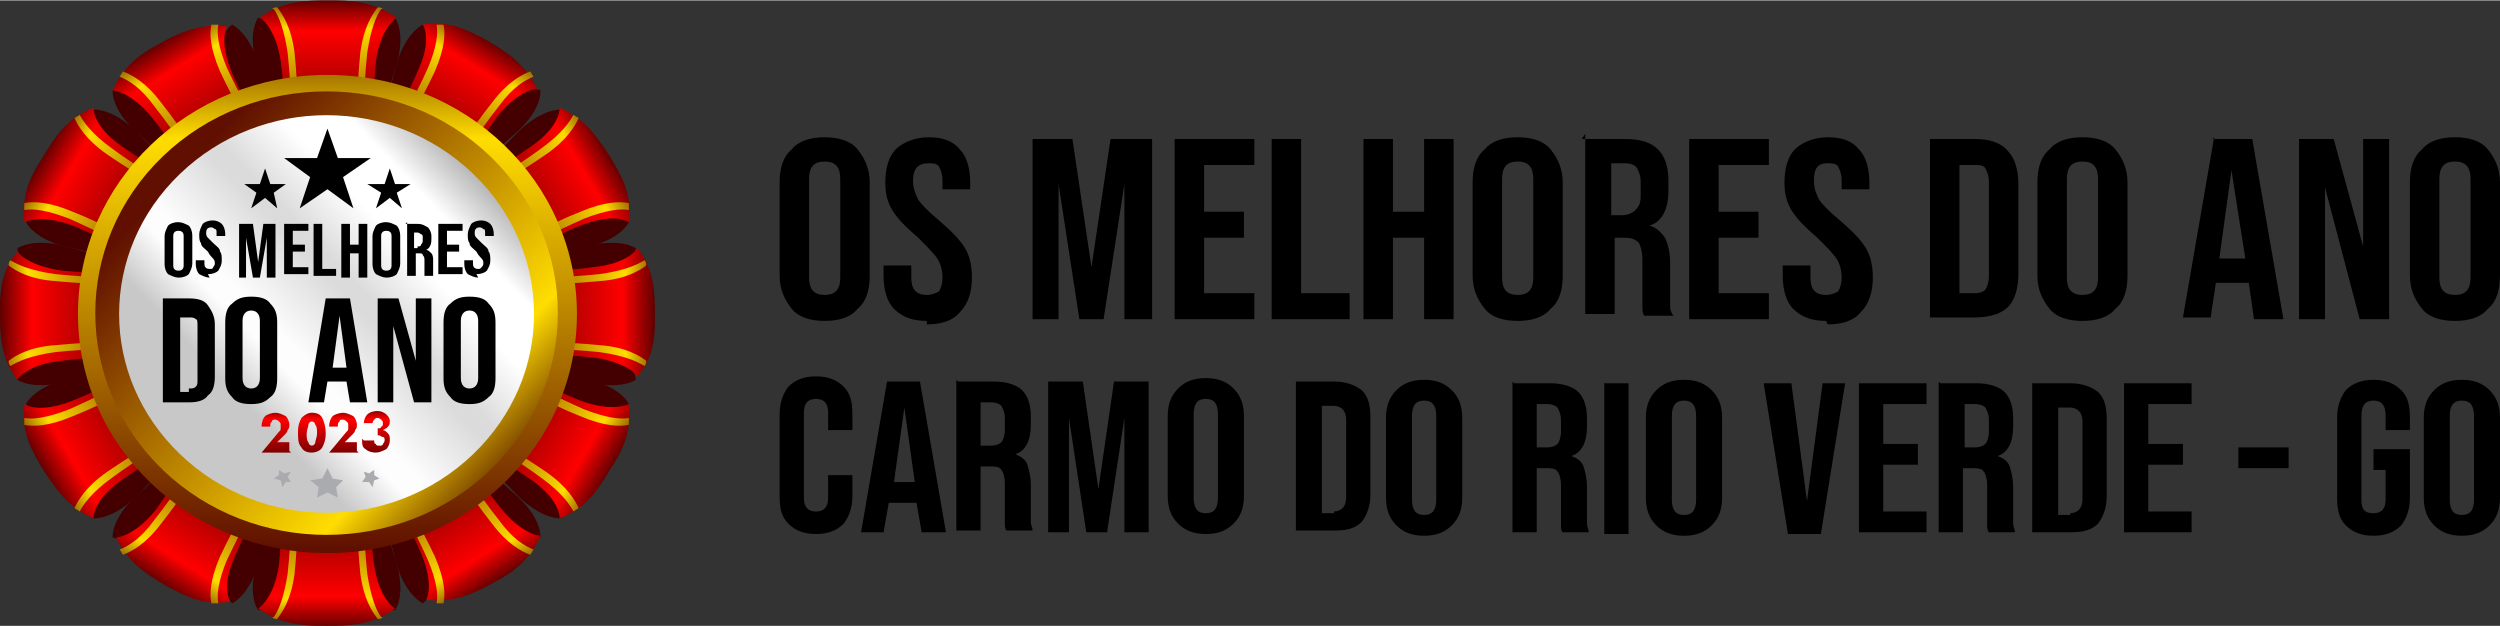 <?xml version="1.0" encoding="UTF-8"?>
<!DOCTYPE svg PUBLIC "-//W3C//DTD SVG 1.1//EN" "http://www.w3.org/Graphics/SVG/1.1/DTD/svg11.dtd">
<!-- Creator: CorelDRAW 2020 (64 Bit) -->
<svg xmlns="http://www.w3.org/2000/svg" xml:space="preserve" width="11.102mm" height="2.781mm" version="1.1" style="shape-rendering:geometricPrecision; text-rendering:geometricPrecision; image-rendering:optimizeQuality; fill-rule:evenodd; clip-rule:evenodd"
viewBox="0 0 14.43 3.61"
 xmlns:xlink="http://www.w3.org/1999/xlink"
 xmlns:xodm="http://www.corel.com/coreldraw/odm/2003">
 <rect x="0" y="0" width="14.43" height="3.61" fill="#333333" stroke="none"/>
 <defs>
  <style type="text/css">
   <![CDATA[
    .fil41 {fill:black;fill-rule:nonzero}
    .fil42 {fill:black;fill-rule:nonzero}
    .fil0 {fill:#440000;fill-rule:nonzero}
    .fil40 {fill:#A9ABAE;fill-rule:nonzero}
    .fil3 {fill:url(#id0);fill-rule:nonzero}
    .fil5 {fill:url(#id1);fill-rule:nonzero}
    .fil1 {fill:url(#id2);fill-rule:nonzero}
    .fil16 {fill:url(#id3);fill-rule:nonzero}
    .fil13 {fill:url(#id4);fill-rule:nonzero}
    .fil4 {fill:url(#id5);fill-rule:nonzero}
    .fil25 {fill:url(#id6);fill-rule:nonzero}
    .fil28 {fill:url(#id7);fill-rule:nonzero}
    .fil33 {fill:url(#id8);fill-rule:nonzero}
    .fil34 {fill:url(#id9);fill-rule:nonzero}
    .fil37 {fill:url(#id10);fill-rule:nonzero}
    .fil2 {fill:url(#id11);fill-rule:nonzero}
    .fil6 {fill:url(#id12);fill-rule:nonzero}
    .fil29 {fill:url(#id13);fill-rule:nonzero}
    .fil30 {fill:url(#id14);fill-rule:nonzero}
    .fil9 {fill:url(#id15);fill-rule:nonzero}
    .fil32 {fill:url(#id16);fill-rule:nonzero}
    .fil36 {fill:url(#id17);fill-rule:nonzero}
    .fil11 {fill:url(#id18);fill-rule:nonzero}
    .fil18 {fill:url(#id19);fill-rule:nonzero}
    .fil17 {fill:url(#id20);fill-rule:nonzero}
    .fil35 {fill:url(#id21);fill-rule:nonzero}
    .fil19 {fill:url(#id22);fill-rule:nonzero}
    .fil12 {fill:url(#id23);fill-rule:nonzero}
    .fil31 {fill:url(#id24);fill-rule:nonzero}
    .fil7 {fill:url(#id25);fill-rule:nonzero}
    .fil8 {fill:url(#id26);fill-rule:nonzero}
    .fil10 {fill:url(#id27);fill-rule:nonzero}
    .fil26 {fill:url(#id28);fill-rule:nonzero}
    .fil38 {fill:url(#id29);fill-rule:nonzero}
    .fil21 {fill:url(#id30);fill-rule:nonzero}
    .fil20 {fill:url(#id31);fill-rule:nonzero}
    .fil22 {fill:url(#id32);fill-rule:nonzero}
    .fil23 {fill:url(#id33);fill-rule:nonzero}
    .fil24 {fill:url(#id34);fill-rule:nonzero}
    .fil15 {fill:url(#id35);fill-rule:nonzero}
    .fil43 {fill:url(#id36);fill-rule:nonzero}
    .fil27 {fill:url(#id37);fill-rule:nonzero}
    .fil14 {fill:url(#id38);fill-rule:nonzero}
    .fil39 {fill:url(#id39);fill-rule:nonzero}
   ]]>
  </style>
  <linearGradient id="id0" gradientUnits="userSpaceOnUse" x1="1.65" y1="-0.05" x2="1.65" y2="0.91">
   <stop offset="0" style="stop-opacity:1; stop-color:#5D2100"/>
   <stop offset="0.22" style="stop-opacity:1; stop-color:#FFDD00"/>
   <stop offset="1" style="stop-opacity:1; stop-color:#600F00"/>
  </linearGradient>
  <linearGradient id="id1" gradientUnits="userSpaceOnUse" xlink:href="#id0" x1="1.65" y1="3.67" x2="1.65" y2="2.7">
  </linearGradient>
  <linearGradient id="id2" gradientUnits="userSpaceOnUse" x1="1.89" y1="-0.03" x2="1.89" y2="0.91">
   <stop offset="0" style="stop-opacity:1; stop-color:#440000"/>
   <stop offset="0.22" style="stop-opacity:1; stop-color:red"/>
   <stop offset="1" style="stop-opacity:1; stop-color:#440000"/>
  </linearGradient>
  <linearGradient id="id3" gradientUnits="userSpaceOnUse" xlink:href="#id2" x1="3.53" y1="2.77" x2="2.69" y2="2.29">
  </linearGradient>
  <linearGradient id="id4" gradientUnits="userSpaceOnUse" xlink:href="#id2" x1="0.24" y1="0.84" x2="1.08" y2="1.32">
  </linearGradient>
  <linearGradient id="id5" gradientUnits="userSpaceOnUse" xlink:href="#id2" x1="1.89" y1="3.65" x2="1.89" y2="2.7">
  </linearGradient>
  <linearGradient id="id6" gradientUnits="userSpaceOnUse" xlink:href="#id2" x1="0.24" y1="2.77" x2="1.08" y2="2.29">
  </linearGradient>
  <linearGradient id="id7" gradientUnits="userSpaceOnUse" xlink:href="#id2" x1="3.53" y1="0.84" x2="2.69" y2="1.32">
  </linearGradient>
  <linearGradient id="id8" gradientUnits="userSpaceOnUse" xlink:href="#id0" x1="1.13" y1="3.53" x2="1.63" y2="2.69">
  </linearGradient>
  <linearGradient id="id9" gradientUnits="userSpaceOnUse" xlink:href="#id2" x1="2.89" y1="0.23" x2="2.39" y2="1.04">
  </linearGradient>
  <linearGradient id="id10" gradientUnits="userSpaceOnUse" xlink:href="#id0" x1="1.89" y1="0.13" x2="1.89" y2="3.17">
  </linearGradient>
  <linearGradient id="id11" gradientUnits="userSpaceOnUse" xlink:href="#id0" x1="2.13" y1="-0.05" x2="2.13" y2="0.91">
  </linearGradient>
  <linearGradient id="id12" gradientUnits="userSpaceOnUse" xlink:href="#id0" x1="2.13" y1="3.67" x2="2.13" y2="2.7">
  </linearGradient>
  <linearGradient id="id13" gradientUnits="userSpaceOnUse" xlink:href="#id0" x1="3.68" y1="1.08" x2="2.81" y2="1.56">
  </linearGradient>
  <linearGradient id="id14" gradientUnits="userSpaceOnUse" xlink:href="#id0" x1="3.45" y1="0.68" x2="2.58" y2="1.16">
  </linearGradient>
  <linearGradient id="id15" gradientUnits="userSpaceOnUse" xlink:href="#id0" x1="0.71" y1="0.31" x2="1.21" y2="1.14">
  </linearGradient>
  <linearGradient id="id16" gradientUnits="userSpaceOnUse" xlink:href="#id0" x1="0.71" y1="3.3" x2="1.21" y2="2.47">
  </linearGradient>
  <linearGradient id="id17" gradientUnits="userSpaceOnUse" xlink:href="#id0" x1="2.64" y1="0.08" x2="2.15" y2="0.92">
  </linearGradient>
  <linearGradient id="id18" gradientUnits="userSpaceOnUse" xlink:href="#id0" x1="2.64" y1="3.53" x2="2.15" y2="2.69">
  </linearGradient>
  <linearGradient id="id19" gradientUnits="userSpaceOnUse" xlink:href="#id0" x1="3.68" y1="2.53" x2="2.81" y2="2.05">
  </linearGradient>
  <linearGradient id="id20" gradientUnits="userSpaceOnUse" xlink:href="#id0" x1="3.45" y1="2.93" x2="2.58" y2="2.45">
  </linearGradient>
  <linearGradient id="id21" gradientUnits="userSpaceOnUse" xlink:href="#id0" x1="3.06" y1="0.31" x2="2.56" y2="1.14">
  </linearGradient>
  <linearGradient id="id22" gradientUnits="userSpaceOnUse" xlink:href="#id2" x1="-0.03" y1="1.81" x2="0.95" y2="1.81">
  </linearGradient>
  <linearGradient id="id23" gradientUnits="userSpaceOnUse" xlink:href="#id0" x1="3.06" y1="3.3" x2="2.56" y2="2.47">
  </linearGradient>
  <linearGradient id="id24" gradientUnits="userSpaceOnUse" xlink:href="#id2" x1="0.88" y1="3.38" x2="1.38" y2="2.58">
  </linearGradient>
  <linearGradient id="id25" gradientUnits="userSpaceOnUse" xlink:href="#id2" x1="0.88" y1="0.23" x2="1.38" y2="1.04">
  </linearGradient>
  <linearGradient id="id26" gradientUnits="userSpaceOnUse" xlink:href="#id0" x1="1.13" y1="0.08" x2="1.63" y2="0.92">
  </linearGradient>
  <linearGradient id="id27" gradientUnits="userSpaceOnUse" xlink:href="#id2" x1="2.89" y1="3.38" x2="2.39" y2="2.58">
  </linearGradient>
  <linearGradient id="id28" gradientUnits="userSpaceOnUse" xlink:href="#id0" x1="0.09" y1="2.53" x2="0.96" y2="2.05">
  </linearGradient>
  <linearGradient id="id29" gradientUnits="userSpaceOnUse" xlink:href="#id0" x1="2.93" y1="2.81" x2="1.04" y2="0.99">
  </linearGradient>
  <linearGradient id="id30" gradientUnits="userSpaceOnUse" xlink:href="#id0" x1="-0.06" y1="2.04" x2="0.95" y2="2.04">
  </linearGradient>
  <linearGradient id="id31" gradientUnits="userSpaceOnUse" xlink:href="#id0" x1="-0.06" y1="1.58" x2="0.95" y2="1.58">
  </linearGradient>
  <linearGradient id="id32" gradientUnits="userSpaceOnUse" xlink:href="#id2" x1="3.81" y1="1.81" x2="2.82" y2="1.81">
  </linearGradient>
  <linearGradient id="id33" gradientUnits="userSpaceOnUse" xlink:href="#id0" x1="3.83" y1="2.04" x2="2.83" y2="2.04">
  </linearGradient>
  <linearGradient id="id34" gradientUnits="userSpaceOnUse" xlink:href="#id0" x1="3.83" y1="1.58" x2="2.83" y2="1.58">
  </linearGradient>
  <linearGradient id="id35" gradientUnits="userSpaceOnUse" xlink:href="#id0" x1="0.09" y1="1.08" x2="0.96" y2="1.56">
  </linearGradient>
  <linearGradient id="id36" gradientUnits="userSpaceOnUse" xlink:href="#id2" x1="1.95" y1="2.34" x2="1.95" y2="2.69">
  </linearGradient>
  <linearGradient id="id37" gradientUnits="userSpaceOnUse" xlink:href="#id0" x1="0.32" y1="2.93" x2="1.2" y2="2.45">
  </linearGradient>
  <linearGradient id="id38" gradientUnits="userSpaceOnUse" xlink:href="#id0" x1="0.32" y1="0.68" x2="1.2" y2="1.16">
  </linearGradient>
  <linearGradient id="id39" gradientUnits="userSpaceOnUse" x1="2.82" y1="0.91" x2="1.13" y2="2.53">
   <stop offset="0" style="stop-opacity:1; stop-color:#9A9A9A"/>
   <stop offset="0.18" style="stop-opacity:1; stop-color:white"/>
   <stop offset="0.302" style="stop-opacity:1; stop-color:white"/>
   <stop offset="0.451" style="stop-opacity:1; stop-color:#DBDBDC"/>
   <stop offset="0.49" style="stop-opacity:1; stop-color:#DBDBDC"/>
   <stop offset="0.671" style="stop-opacity:1; stop-color:#FDFDFD"/>
   <stop offset="0.722" style="stop-opacity:1; stop-color:#FDFDFD"/>
   <stop offset="0.851" style="stop-opacity:1; stop-color:#C8C8C9"/>
   <stop offset="1" style="stop-opacity:1; stop-color:#C8C8C9"/>
  </linearGradient>
 </defs>
 <g id="Camada_x0020_1">
  <path class="fil0" d="M1.49 0.1c0,0 -0.07,0.09 0,0.3 0.07,0.21 0.11,0.51 0.11,0.51l0.04 0c0,0 0.12,-0.78 -0.15,-0.81l0 0z"/>
  <path class="fil0" d="M2.28 0.1c0,0 0.07,0.09 0,0.3 -0.07,0.21 -0.11,0.51 -0.11,0.51l-0.04 0c0,0 -0.12,-0.78 0.15,-0.81z"/>
  <path class="fil1" d="M1.89 0c-0.11,0 -0.26,-0 -0.39,0.1 0,0 0.09,0.05 0.12,0.25 0.03,0.2 0.03,0.57 0.03,0.57l0.19 0 0.11 0 0.19 0c0,0 0.01,-0.37 0.03,-0.57 0.03,-0.2 0.12,-0.25 0.12,-0.25 -0.14,-0.1 -0.28,-0.1 -0.39,-0.1l0 0z"/>
  <path class="fil2" d="M2.21 0.05c-0.01,-0.01 -0.02,-0.01 -0.03,-0.01 -0.03,0.04 -0.08,0.11 -0.1,0.26 -0.02,0.19 -0.03,0.5 -0.03,0.61l0.04 0c0,-0.12 0.01,-0.43 0.03,-0.61 0.02,-0.13 0.05,-0.21 0.08,-0.25l0 0z"/>
  <path class="fil3" d="M1.57 0.05c0.01,-0.01 0.02,-0.01 0.03,-0.01 0.03,0.04 0.08,0.11 0.1,0.26 0.02,0.19 0.03,0.5 0.03,0.61l-0.04 0c-0,-0.12 -0.01,-0.43 -0.03,-0.61 -0.02,-0.13 -0.05,-0.21 -0.08,-0.25l0 0z"/>
  <path class="fil0" d="M2.28 3.52c0,0 0.07,-0.09 0,-0.3 -0.07,-0.21 -0.11,-0.51 -0.11,-0.51l-0.04 0c0,0 -0.12,0.78 0.15,0.81l0 0z"/>
  <path class="fil0" d="M1.49 3.52c0,0 -0.07,-0.09 0,-0.3 0.07,-0.21 0.11,-0.51 0.11,-0.51l0.04 0c0,0 0.12,0.78 -0.15,0.81z"/>
  <path class="fil4" d="M1.89 3.61c0.11,0 0.26,0 0.39,-0.1 0,0 -0.09,-0.05 -0.12,-0.25 -0.03,-0.2 -0.03,-0.57 -0.03,-0.57l-0.19 0 -0.11 0 -0.19 0c0,0 -0.01,0.37 -0.03,0.57 -0.03,0.2 -0.12,0.25 -0.12,0.25 0.14,0.1 0.28,0.1 0.39,0.1l0 0z"/>
  <path class="fil5" d="M1.57 3.56c0.01,0.01 0.02,0.01 0.03,0.01 0.03,-0.04 0.08,-0.11 0.1,-0.26 0.02,-0.19 0.03,-0.5 0.03,-0.61l-0.04 0c-0,0.12 -0.01,0.43 -0.03,0.61 -0.02,0.13 -0.05,0.21 -0.08,0.25l0 0z"/>
  <path class="fil6" d="M2.21 3.56c-0.01,0.01 -0.02,0.01 -0.03,0.01 -0.03,-0.04 -0.08,-0.11 -0.1,-0.26 -0.02,-0.19 -0.03,-0.5 -0.03,-0.61l0.04 0c0,0.12 0.01,0.43 0.03,0.61 0.02,0.13 0.05,0.21 0.08,0.25z"/>
  <path class="fil0" d="M0.65 0.52c0,0 -0.01,0.12 0.16,0.26 0.17,0.15 0.36,0.39 0.36,0.39l0.04 -0.02c0,0 -0.3,-0.73 -0.56,-0.63l0 0z"/>
  <path class="fil0" d="M1.34 0.14c0,0 0.11,0.05 0.16,0.26 0.05,0.21 0.17,0.5 0.17,0.5l-0.04 0.02c0,0 -0.51,-0.62 -0.29,-0.78l0 0z"/>
  <path class="fil7" d="M0.94 0.24c-0.1,0.05 -0.22,0.12 -0.29,0.28 0,0 0.1,-0 0.23,0.16 0.13,0.16 0.32,0.48 0.32,0.48l0.16 -0.09 0.09 -0.05 0.16 -0.09c0,0 -0.19,-0.32 -0.27,-0.51 -0.08,-0.19 -0.03,-0.27 -0.03,-0.27 -0.17,-0.02 -0.3,0.05 -0.39,0.1l0 0z"/>
  <path class="fil8" d="M1.25 0.14c-0.01,0 -0.02,0 -0.03,0 -0.01,0.05 -0.01,0.13 0.05,0.27 0.08,0.17 0.23,0.44 0.29,0.55l0.04 -0.02c-0.06,-0.1 -0.21,-0.38 -0.29,-0.55 -0.05,-0.12 -0.06,-0.2 -0.05,-0.25l0 0z"/>
  <path class="fil9" d="M0.69 0.44c0.01,-0.01 0.01,-0.02 0.02,-0.03 0.05,0.02 0.13,0.06 0.22,0.18 0.12,0.15 0.29,0.41 0.35,0.51l-0.04 0.02c-0.06,-0.1 -0.23,-0.36 -0.35,-0.51 -0.08,-0.11 -0.15,-0.15 -0.2,-0.17l-0 0z"/>
  <path class="fil0" d="M3.12 3.1c0,0 0.01,-0.12 -0.16,-0.26 -0.17,-0.15 -0.36,-0.39 -0.36,-0.39l-0.04 0.02c0,0 0.3,0.73 0.56,0.63l0 0z"/>
  <path class="fil0" d="M2.44 3.48c0,0 -0.11,-0.05 -0.16,-0.26 -0.05,-0.21 -0.17,-0.5 -0.17,-0.5l0.04 -0.02c0,0 0.51,0.62 0.29,0.78l0 0z"/>
  <path class="fil10" d="M2.83 3.37c0.1,-0.05 0.22,-0.12 0.29,-0.28 0,0 -0.1,0 -0.23,-0.16 -0.13,-0.16 -0.32,-0.48 -0.32,-0.48l-0.16 0.09 -0.09 0.05 -0.16 0.09c0,0 0.19,0.32 0.27,0.51 0.08,0.19 0.03,0.27 0.03,0.27 0.17,0.02 0.3,-0.05 0.39,-0.1l0 0z"/>
  <path class="fil11" d="M2.53 3.48c0.01,-0 0.02,-0 0.03,-0 0.01,-0.05 0.01,-0.13 -0.05,-0.27 -0.08,-0.17 -0.23,-0.44 -0.29,-0.55l-0.04 0.02c0.06,0.1 0.21,0.37 0.29,0.55 0.05,0.12 0.06,0.2 0.05,0.25l0 0z"/>
  <path class="fil12" d="M3.08 3.17c-0.01,0.01 -0.01,0.02 -0.02,0.03 -0.05,-0.02 -0.13,-0.06 -0.22,-0.18 -0.12,-0.15 -0.29,-0.41 -0.35,-0.51l0.04 -0.02c0.06,0.1 0.23,0.36 0.35,0.51 0.08,0.11 0.15,0.15 0.2,0.17z"/>
  <path class="fil0" d="M0.15 1.28c0,0 0.05,0.11 0.27,0.15 0.22,0.05 0.52,0.16 0.52,0.16l0.02 -0.03c0,0 -0.64,-0.49 -0.81,-0.28z"/>
  <path class="fil0" d="M0.54 0.63c0,0 0.12,-0.01 0.27,0.15 0.15,0.16 0.41,0.35 0.41,0.35l-0.02 0.03c0,0 -0.77,-0.29 -0.66,-0.53l0 0z"/>
  <path class="fil13" d="M0.25 0.9c-0.06,0.09 -0.13,0.21 -0.11,0.38 0,0 0.09,-0.05 0.28,0.02 0.2,0.08 0.53,0.26 0.53,0.26l0.1 -0.16 0.05 -0.09 0.1 -0.16c0,0 -0.33,-0.19 -0.5,-0.31 -0.17,-0.12 -0.16,-0.22 -0.16,-0.22 -0.16,0.06 -0.23,0.18 -0.29,0.28l0 0z"/>
  <path class="fil14" d="M0.46 0.66c-0.01,0.01 -0.02,0.01 -0.03,0.02 0.02,0.04 0.06,0.12 0.19,0.21 0.16,0.11 0.43,0.27 0.54,0.34l0.02 -0.04c-0.11,-0.06 -0.38,-0.22 -0.54,-0.34 -0.11,-0.08 -0.16,-0.15 -0.18,-0.19l0 0z"/>
  <path class="fil15" d="M0.14 1.2c0,-0.01 0,-0.02 0,-0.03 0.05,-0.01 0.14,-0.01 0.28,0.05 0.18,0.07 0.46,0.22 0.57,0.28l-0.02 0.04c-0.11,-0.06 -0.39,-0.2 -0.57,-0.28 -0.13,-0.05 -0.21,-0.06 -0.26,-0.05l0 0z"/>
  <path class="fil0" d="M3.63 2.33c0,0 -0.05,-0.11 -0.27,-0.15 -0.22,-0.05 -0.52,-0.16 -0.52,-0.16l-0.02 0.03c0,0 0.64,0.49 0.81,0.28l0 0z"/>
  <path class="fil0" d="M3.24 2.99c0,0 -0.12,0.01 -0.27,-0.15 -0.15,-0.16 -0.41,-0.35 -0.41,-0.35l0.02 -0.03c0,0 0.77,0.29 0.66,0.53l0 0z"/>
  <path class="fil16" d="M3.52 2.71c0.06,-0.09 0.13,-0.21 0.11,-0.38 0,0 -0.09,0.05 -0.28,-0.02 -0.2,-0.08 -0.53,-0.26 -0.53,-0.26l-0.1 0.16 -0.05 0.09 -0.1 0.16c0,0 0.33,0.19 0.5,0.31 0.17,0.12 0.16,0.22 0.16,0.22 0.16,-0.06 0.23,-0.18 0.29,-0.28l0 0z"/>
  <path class="fil17" d="M3.31 2.95c0.01,-0.01 0.02,-0.01 0.03,-0.02 -0.02,-0.04 -0.06,-0.12 -0.19,-0.21 -0.16,-0.11 -0.43,-0.27 -0.54,-0.34l-0.02 0.04c0.11,0.06 0.38,0.22 0.54,0.34 0.11,0.08 0.16,0.15 0.18,0.19l0 0z"/>
  <path class="fil18" d="M3.63 2.42c-0,0.01 -0,0.02 -0,0.03 -0.05,0.01 -0.14,0.01 -0.28,-0.05 -0.18,-0.07 -0.46,-0.22 -0.57,-0.28l0.02 -0.04c0.11,0.06 0.39,0.2 0.57,0.28 0.13,0.05 0.21,0.06 0.26,0.05l0 0z"/>
  <path class="fil0" d="M0.1 2.19c0,0 0.1,0.07 0.32,0 0.22,-0.07 0.53,-0.11 0.53,-0.11l-0 -0.04c0,0 -0.82,-0.12 -0.85,0.15l0 0z"/>
  <path class="fil0" d="M0.1 1.43c0,0 0.1,-0.07 0.32,0 0.22,0.07 0.53,0.11 0.53,0.11l0 0.04c0,0 -0.82,0.12 -0.85,-0.15l0 -0z"/>
  <path class="fil19" d="M0 1.81c0,0.11 -0,0.25 0.1,0.38 0,0 0.05,-0.09 0.26,-0.11 0.21,-0.03 0.59,-0.03 0.59,-0.03l0 -0.18 0 -0.1 0 -0.18c0,0 -0.38,-0.01 -0.59,-0.03 -0.21,-0.03 -0.26,-0.11 -0.26,-0.11 -0.11,0.13 -0.1,0.27 -0.1,0.38l0 0z"/>
  <path class="fil20" d="M0.06 1.5c-0.01,0.01 -0.01,0.02 -0.01,0.03 0.04,0.03 0.12,0.08 0.27,0.09 0.2,0.02 0.52,0.03 0.64,0.03l0 -0.04c-0.12,-0 -0.45,-0.01 -0.64,-0.03 -0.14,-0.02 -0.21,-0.05 -0.26,-0.08l0 0z"/>
  <path class="fil21" d="M0.06 2.11c-0.01,-0.01 -0.01,-0.02 -0.01,-0.03 0.04,-0.03 0.12,-0.08 0.27,-0.09 0.2,-0.02 0.52,-0.03 0.64,-0.03l0 0.04c-0.12,0 -0.45,0.01 -0.64,0.03 -0.14,0.02 -0.21,0.05 -0.26,0.08l0 0z"/>
  <path class="fil0" d="M3.67 1.43c0,0 -0.1,-0.07 -0.32,0 -0.22,0.07 -0.53,0.11 -0.53,0.11l0 0.04c0,0 0.82,0.12 0.85,-0.15z"/>
  <path class="fil0" d="M3.67 2.19c0,0 -0.1,0.07 -0.32,0 -0.22,-0.07 -0.53,-0.11 -0.53,-0.11l0 -0.04c0,0 0.82,-0.12 0.85,0.15l0 0z"/>
  <path class="fil22" d="M3.78 1.81c0,-0.11 0,-0.25 -0.1,-0.38 0,0 -0.05,0.09 -0.26,0.11 -0.21,0.03 -0.59,0.03 -0.59,0.03l0 0.18 0 0.1 0 0.18c0,0 0.38,0.01 0.59,0.03 0.21,0.03 0.26,0.11 0.26,0.11 0.11,-0.13 0.1,-0.27 0.1,-0.38l0 0z"/>
  <path class="fil23" d="M3.72 2.11c0.01,-0.01 0.01,-0.02 0.01,-0.03 -0.04,-0.03 -0.12,-0.08 -0.27,-0.09 -0.2,-0.02 -0.52,-0.03 -0.64,-0.03l0 0.04c0.12,0 0.45,0.01 0.64,0.03 0.14,0.02 0.21,0.05 0.26,0.08l0 0z"/>
  <path class="fil24" d="M3.72 1.5c0.01,0.01 0.01,0.02 0.01,0.03 -0.04,0.03 -0.12,0.08 -0.27,0.09 -0.2,0.02 -0.52,0.03 -0.64,0.03l0 -0.04c0.12,-0 0.45,-0.01 0.64,-0.03 0.14,-0.02 0.21,-0.05 0.26,-0.08l0 0z"/>
  <path class="fil0" d="M0.54 2.99c0,0 0.12,0.01 0.27,-0.15 0.15,-0.16 0.41,-0.35 0.41,-0.35l-0.02 -0.03c0,0 -0.77,0.29 -0.66,0.53l0 0z"/>
  <path class="fil0" d="M0.15 2.33c0,0 0.05,-0.11 0.27,-0.15 0.22,-0.05 0.52,-0.16 0.52,-0.16l0.02 0.03c0,0 -0.64,0.49 -0.81,0.28z"/>
  <path class="fil25" d="M0.25 2.71c0.06,0.09 0.13,0.21 0.29,0.28 0,0 -0.01,-0.1 0.16,-0.22 0.17,-0.12 0.5,-0.31 0.5,-0.31l-0.1 -0.16 -0.05 -0.09 -0.1 -0.16c0,0 -0.33,0.18 -0.53,0.26 -0.2,0.08 -0.28,0.02 -0.28,0.02 -0.02,0.17 0.05,0.28 0.11,0.38l0 0z"/>
  <path class="fil26" d="M0.14 2.42c0,0.01 0,0.02 0,0.03 0.05,0.01 0.14,0.01 0.28,-0.05 0.18,-0.07 0.46,-0.22 0.57,-0.28l-0.02 -0.04c-0.11,0.06 -0.39,0.2 -0.57,0.28 -0.13,0.05 -0.21,0.06 -0.26,0.05l0 0z"/>
  <path class="fil27" d="M0.46 2.95c-0.01,-0.01 -0.02,-0.01 -0.03,-0.02 0.02,-0.04 0.06,-0.12 0.19,-0.21 0.16,-0.11 0.43,-0.27 0.54,-0.34l0.02 0.04c-0.11,0.06 -0.38,0.22 -0.54,0.34 -0.11,0.08 -0.16,0.15 -0.18,0.19l0 0z"/>
  <path class="fil0" d="M3.24 0.63c0,0 -0.12,-0.01 -0.27,0.15 -0.15,0.16 -0.41,0.35 -0.41,0.35l0.02 0.03c0,0 0.77,-0.29 0.66,-0.53z"/>
  <path class="fil0" d="M3.63 1.28c0,0 -0.05,0.11 -0.27,0.15 -0.22,0.05 -0.52,0.16 -0.52,0.16l-0.02 -0.03c0,0 0.64,-0.49 0.81,-0.28l0 0z"/>
  <path class="fil28" d="M3.52 0.9c-0.06,-0.09 -0.13,-0.21 -0.29,-0.28 0,0 0.01,0.1 -0.16,0.22 -0.17,0.12 -0.5,0.31 -0.5,0.31l0.1 0.16 0.05 0.09 0.1 0.16c0,0 0.33,-0.18 0.53,-0.26 0.2,-0.08 0.28,-0.02 0.28,-0.02 0.02,-0.17 -0.05,-0.28 -0.11,-0.38l0 0z"/>
  <path class="fil29" d="M3.63 1.2c-0,-0.01 -0,-0.02 -0,-0.03 -0.05,-0.01 -0.14,-0.01 -0.28,0.05 -0.18,0.07 -0.46,0.22 -0.57,0.28l0.02 0.04c0.11,-0.06 0.39,-0.2 0.57,-0.28 0.13,-0.05 0.21,-0.06 0.26,-0.05l0 0z"/>
  <path class="fil30" d="M3.31 0.66c0.01,0.01 0.02,0.01 0.03,0.02 -0.02,0.04 -0.06,0.12 -0.19,0.21 -0.16,0.11 -0.43,0.27 -0.54,0.34l-0.02 -0.04c0.11,-0.06 0.38,-0.22 0.54,-0.34 0.11,-0.08 0.16,-0.15 0.18,-0.19z"/>
  <path class="fil0" d="M1.34 3.48c0,0 0.11,-0.05 0.16,-0.26 0.05,-0.21 0.17,-0.5 0.17,-0.5l-0.04 -0.02c0,0 -0.51,0.62 -0.29,0.78l-0 0z"/>
  <path class="fil0" d="M0.65 3.1c0,0 -0.01,-0.12 0.16,-0.26 0.17,-0.15 0.36,-0.39 0.36,-0.39l0.04 0.02c0,0 -0.3,0.73 -0.56,0.63z"/>
  <path class="fil31" d="M0.94 3.37c0.1,0.05 0.22,0.13 0.39,0.1 0,0 -0.06,-0.08 0.03,-0.27 0.08,-0.19 0.27,-0.51 0.27,-0.51l-0.16 -0.09 -0.09 -0.05 -0.16 -0.09c0,0 -0.2,0.31 -0.32,0.48 -0.13,0.16 -0.23,0.16 -0.23,0.16 0.07,0.15 0.19,0.22 0.29,0.28l0 0z"/>
  <path class="fil32" d="M0.69 3.17c0.01,0.01 0.01,0.02 0.02,0.03 0.05,-0.02 0.13,-0.06 0.22,-0.18 0.12,-0.15 0.29,-0.41 0.35,-0.51l-0.04 -0.02c-0.06,0.1 -0.23,0.36 -0.35,0.51 -0.08,0.11 -0.15,0.15 -0.2,0.17l0 0z"/>
  <path class="fil33" d="M1.25 3.48c-0.01,-0 -0.02,-0 -0.03,-0 -0.01,-0.05 -0.01,-0.13 0.05,-0.27 0.08,-0.17 0.23,-0.44 0.29,-0.55l0.04 0.02c-0.06,0.1 -0.21,0.38 -0.29,0.55 -0.05,0.12 -0.06,0.2 -0.05,0.25l0 0z"/>
  <path class="fil0" d="M2.44 0.14c0,0 -0.11,0.05 -0.16,0.26 -0.05,0.21 -0.17,0.5 -0.17,0.5l0.04 0.02c0,0 0.51,-0.62 0.29,-0.78l0 0z"/>
  <path class="fil0" d="M3.12 0.52c0,0 0.01,0.12 -0.16,0.26 -0.17,0.15 -0.36,0.39 -0.36,0.39l-0.04 -0.02c0,0 0.3,-0.73 0.56,-0.63l0 0z"/>
  <path class="fil34" d="M2.83 0.24c-0.1,-0.05 -0.22,-0.13 -0.39,-0.1 0,0 0.06,0.08 -0.03,0.27 -0.08,0.19 -0.27,0.51 -0.27,0.51l0.16 0.09 0.09 0.05 0.16 0.09c0,0 0.2,-0.31 0.32,-0.48 0.13,-0.16 0.23,-0.16 0.23,-0.16 -0.07,-0.15 -0.19,-0.22 -0.29,-0.28l0 0z"/>
  <path class="fil35" d="M3.08 0.44c-0.01,-0.01 -0.01,-0.02 -0.02,-0.03 -0.05,0.02 -0.13,0.06 -0.22,0.18 -0.12,0.15 -0.29,0.41 -0.35,0.51l0.04 0.02c0.06,-0.1 0.23,-0.36 0.35,-0.51 0.08,-0.11 0.15,-0.15 0.2,-0.17l0 0z"/>
  <path class="fil36" d="M2.53 0.14c0.01,0 0.02,0 0.03,0 0.01,0.05 0.01,0.13 -0.05,0.27 -0.08,0.17 -0.23,0.44 -0.29,0.55l-0.04 -0.02c0.06,-0.1 0.21,-0.37 0.29,-0.55 0.05,-0.12 0.06,-0.2 0.05,-0.25l0 0z"/>
  <path class="fil37" d="M3.33 1.81c0,0.76 -0.64,1.38 -1.44,1.38 -0.8,0 -1.44,-0.62 -1.44,-1.38 0,-0.76 0.64,-1.38 1.44,-1.38 0.8,0 1.44,0.62 1.44,1.38z"/>
  <path class="fil38" d="M0.94 2.71c-0.52,-0.5 -0.52,-1.31 0,-1.81 0.52,-0.5 1.37,-0.5 1.89,0 0.52,0.5 0.52,1.31 0,1.81 -0.52,0.5 -1.37,0.5 -1.89,0l0 0z"/>
  <path class="fil39" d="M2.73 2.62c-0.47,0.45 -1.22,0.45 -1.69,0 -0.47,-0.45 -0.47,-1.17 0,-1.62 0.47,-0.45 1.22,-0.45 1.69,-0 0.47,0.45 0.47,1.17 0,1.62z"/>
  <polygon class="fil40" points="1.89,2.7 1.92,2.76 1.98,2.77 1.94,2.81 1.95,2.87 1.89,2.84 1.83,2.87 1.84,2.81 1.79,2.77 1.86,2.76 "/>
  <polygon class="fil40" points="1.63,2.81 1.62,2.77 1.58,2.76 1.61,2.74 1.61,2.71 1.64,2.73 1.68,2.72 1.66,2.75 1.68,2.78 1.65,2.78 "/>
  <polygon class="fil40" points="2.15,2.81 2.16,2.77 2.19,2.76 2.16,2.74 2.16,2.71 2.13,2.73 2.1,2.72 2.11,2.75 2.09,2.78 2.13,2.78 "/>
  <polygon class="fil41" points="1.89,0.74 1.95,0.91 2.14,0.91 1.98,1.02 2.04,1.2 1.89,1.09 1.73,1.2 1.79,1.02 1.64,0.91 1.83,0.91 "/>
  <path class="fil41" d="M1.03 1.6c-0.02,0 -0.04,-0.01 -0.06,-0.02 -0.01,-0.01 -0.02,-0.03 -0.02,-0.06l0 -0.16c0,-0.02 0.01,-0.04 0.02,-0.06 0.01,-0.01 0.03,-0.02 0.06,-0.02 0.02,0 0.04,0.01 0.06,0.02 0.01,0.01 0.02,0.03 0.02,0.06l0 0.16c0,0.02 -0.01,0.04 -0.02,0.06 -0.01,0.01 -0.03,0.02 -0.06,0.02zm0 -0.04c0.02,0 0.03,-0.01 0.03,-0.03l0 -0.17c0,-0.02 -0.01,-0.03 -0.03,-0.03 -0.02,0 -0.03,0.01 -0.03,0.03l0 0.17c0,0.02 0.01,0.03 0.03,0.03zm0.18 0.04c-0.02,0 -0.04,-0.01 -0.06,-0.02 -0.01,-0.01 -0.02,-0.03 -0.02,-0.06l0 -0.02 0.05 0 0 0.02c0,0.02 0.01,0.03 0.03,0.03 0.01,0 0.02,-0 0.02,-0.01 0,-0 0.01,-0.01 0.01,-0.02 0,-0.01 -0,-0.02 -0.01,-0.03 -0.01,-0.01 -0.02,-0.02 -0.03,-0.04 -0.02,-0.02 -0.04,-0.03 -0.04,-0.05 -0.01,-0.01 -0.01,-0.03 -0.01,-0.05 0,-0.02 0.01,-0.04 0.02,-0.06 0.01,-0.01 0.03,-0.02 0.06,-0.02 0.02,0 0.04,0.01 0.05,0.02 0.01,0.01 0.02,0.03 0.02,0.06l0 0.01 -0.05 0 0 -0.02c0,-0.01 -0,-0.02 -0.01,-0.02 -0,-0 -0.01,-0.01 -0.02,-0.01 -0.02,0 -0.03,0.01 -0.03,0.03 0,0.01 0,0.02 0.01,0.03 0.01,0.01 0.02,0.02 0.03,0.03 0.02,0.02 0.04,0.03 0.04,0.05 0.01,0.01 0.01,0.03 0.01,0.05 0,0.03 -0.01,0.04 -0.02,0.06 -0.01,0.01 -0.03,0.02 -0.06,0.02l0 0zm0.18 -0.31l0.07 0 0.03 0.22 0 0 0.03 -0.22 0.07 0 0 0.31 -0.05 0 0 -0.23 -0 0 -0.04 0.23 -0.04 0 -0.04 -0.23 -0 0 0 0.23 -0.04 0 0 -0.31 -0 0zm0.25 0l0.14 0 0 0.04 -0.09 0 0 0.08 0.07 0 0 0.04 -0.07 0 0 0.09 0.09 0 0 0.04 -0.14 0 0 -0.31 0 0zm0.17 0l0.05 0 0 0.26 0.08 0 0 0.04 -0.13 0 0 -0.31 0 0zm0.16 0l0.05 0 0 0.12 0.05 0 0 -0.12 0.05 0 0 0.31 -0.05 0 0 -0.14 -0.05 0 0 0.14 -0.05 0 0 -0.31zm0.26 0.31c-0.02,0 -0.04,-0.01 -0.06,-0.02 -0.01,-0.01 -0.02,-0.03 -0.02,-0.06l0 -0.16c0,-0.02 0.01,-0.04 0.02,-0.06 0.01,-0.01 0.03,-0.02 0.06,-0.02 0.02,0 0.04,0.01 0.06,0.02 0.01,0.01 0.02,0.03 0.02,0.06l0 0.16c0,0.02 -0.01,0.04 -0.02,0.06 -0.01,0.01 -0.03,0.02 -0.06,0.02zm0 -0.04c0.02,0 0.03,-0.01 0.03,-0.03l0 -0.17c0,-0.02 -0.01,-0.03 -0.03,-0.03 -0.02,0 -0.03,0.01 -0.03,0.03l0 0.17c0,0.02 0.01,0.03 0.03,0.03zm0.11 -0.27l0.07 0c0.03,0 0.04,0.01 0.06,0.02 0.01,0.01 0.02,0.03 0.02,0.05l0 0.02c0,0.03 -0.01,0.05 -0.03,0.06l0 0c0.01,0 0.02,0.01 0.03,0.02 0.01,0.01 0.01,0.03 0.01,0.04l0 0.05c0,0.01 0,0.02 0,0.02 0,0.01 0,0.01 0,0.02l-0.05 0c-0,-0 -0,-0.01 -0,-0.01 -0,-0 -0,-0.01 -0,-0.02l0 -0.06c0,-0.01 -0,-0.02 -0.01,-0.03 -0,-0.01 -0.01,-0.01 -0.02,-0.01l-0.02 0 0 0.13 -0.05 0 0 -0.31 0 0zm0.07 0.13c0.01,0 0.02,-0 0.02,-0.01 0,-0 0.01,-0.01 0.01,-0.02l0 -0.02c0,-0.01 -0,-0.02 -0.01,-0.02 -0,-0 -0.01,-0.01 -0.02,-0.01l-0.02 0 0 0.09 0.02 0 0 0zm0.12 -0.13l0.14 0 0 0.04 -0.09 0 0 0.08 0.07 0 0 0.04 -0.07 0 0 0.09 0.09 0 0 0.04 -0.14 0 0 -0.31 0 0zm0.23 0.31c-0.02,0 -0.04,-0.01 -0.06,-0.02 -0.01,-0.01 -0.02,-0.03 -0.02,-0.06l0 -0.02 0.05 0 0 0.02c0,0.02 0.01,0.03 0.03,0.03 0.01,0 0.01,-0 0.02,-0.01 0,-0 0.01,-0.01 0.01,-0.02 0,-0.01 -0,-0.02 -0.01,-0.03 -0.01,-0.01 -0.02,-0.02 -0.03,-0.04 -0.02,-0.02 -0.04,-0.03 -0.04,-0.05 -0.01,-0.01 -0.01,-0.03 -0.01,-0.05 0,-0.02 0.01,-0.04 0.02,-0.06 0.01,-0.01 0.03,-0.02 0.06,-0.02 0.02,0 0.04,0.01 0.05,0.02 0.01,0.01 0.02,0.03 0.02,0.06l0 0.01 -0.05 0 0 -0.02c0,-0.01 -0,-0.02 -0.01,-0.02 -0,-0 -0.01,-0.01 -0.02,-0.01 -0.02,0 -0.03,0.01 -0.03,0.03 0,0.01 0,0.02 0.01,0.03 0.01,0.01 0.02,0.02 0.03,0.03 0.02,0.02 0.04,0.03 0.04,0.05 0.01,0.01 0.01,0.03 0.01,0.05 0,0.03 -0.01,0.04 -0.02,0.06 -0.01,0.01 -0.03,0.02 -0.06,0.02l0 0z"/>
  <path class="fil41" d="M0.94 1.72l0.15 0c0.05,0 0.09,0.01 0.11,0.04 0.02,0.03 0.04,0.06 0.04,0.11l0 0.3c0,0.05 -0.01,0.09 -0.04,0.11 -0.02,0.03 -0.06,0.04 -0.11,0.04l-0.15 0 0 -0.6 0 0zm0.15 0.52c0.02,0 0.03,-0 0.04,-0.01 0.01,-0.01 0.01,-0.02 0.01,-0.04l0 -0.31c0,-0.02 -0,-0.04 -0.01,-0.04 -0.01,-0.01 -0.02,-0.01 -0.04,-0.01l-0.05 0 0 0.43 0.05 0 0 0zm0.36 0.09c-0.05,0 -0.09,-0.01 -0.11,-0.04 -0.03,-0.03 -0.04,-0.06 -0.04,-0.11l0 -0.32c0,-0.05 0.01,-0.09 0.04,-0.11 0.03,-0.03 0.06,-0.04 0.11,-0.04 0.05,0 0.09,0.01 0.11,0.04 0.03,0.03 0.04,0.06 0.04,0.11l0 0.32c0,0.05 -0.01,0.09 -0.04,0.11 -0.03,0.03 -0.06,0.04 -0.11,0.04zm0 -0.09c0.03,0 0.05,-0.02 0.05,-0.06l0 -0.33c0,-0.04 -0.02,-0.06 -0.05,-0.06 -0.03,0 -0.05,0.02 -0.05,0.06l0 0.33c0,0.04 0.02,0.06 0.05,0.06zm0.44 -0.52l0.13 0 0.1 0.6 -0.1 0 -0.02 -0.12 0 0 -0.11 0 -0.02 0.12 -0.09 0 0.1 -0.6 0 0zm0.11 0.4l-0.04 -0.3 -0 0 -0.04 0.3 0.09 0zm0.18 -0.4l0.12 0 0.1 0.36 0 0 0 -0.36 0.09 0 0 0.6 -0.1 0 -0.12 -0.44 -0 0 0 0.44 -0.09 0 0 -0.6 0 0zm0.53 0.61c-0.05,0 -0.09,-0.01 -0.11,-0.04 -0.03,-0.03 -0.04,-0.06 -0.04,-0.11l0 -0.32c0,-0.05 0.01,-0.09 0.04,-0.11 0.03,-0.03 0.06,-0.04 0.11,-0.04 0.05,0 0.09,0.01 0.11,0.04 0.03,0.03 0.04,0.06 0.04,0.11l0 0.32c0,0.05 -0.01,0.09 -0.04,0.11 -0.03,0.03 -0.06,0.04 -0.11,0.04zm0 -0.09c0.03,0 0.05,-0.02 0.05,-0.06l0 -0.33c0,-0.04 -0.02,-0.06 -0.05,-0.06 -0.03,0 -0.05,0.02 -0.05,0.06l0 0.33c0,0.04 0.02,0.06 0.05,0.06z"/>
  <polygon class="fil41" points="1.53,0.97 1.56,1.06 1.65,1.06 1.58,1.11 1.6,1.2 1.53,1.14 1.45,1.2 1.48,1.11 1.41,1.06 1.5,1.06 "/>
  <polygon class="fil41" points="2.25,0.97 2.28,1.06 2.37,1.06 2.29,1.11 2.32,1.2 2.25,1.14 2.17,1.2 2.2,1.11 2.12,1.06 2.22,1.06 "/>
  <path class="fil42" d="M4.71 3.08c-0.07,0 -0.12,-0.02 -0.16,-0.06 -0.04,-0.04 -0.05,-0.09 -0.05,-0.16l0 -0.47c0,-0.07 0.02,-0.12 0.05,-0.16 0.04,-0.04 0.09,-0.06 0.16,-0.06 0.07,0 0.12,0.02 0.16,0.06 0.04,0.04 0.05,0.09 0.05,0.16l0 0.09 -0.14 0 0 -0.1c0,-0.05 -0.02,-0.08 -0.07,-0.08 -0.05,0 -0.07,0.03 -0.07,0.08l0 0.49c0,0.05 0.02,0.08 0.07,0.08 0.05,0 0.07,-0.03 0.07,-0.08l0 -0.13 0.14 0 0 0.12c0,0.07 -0.02,0.12 -0.05,0.16 -0.04,0.04 -0.09,0.06 -0.16,0.06l0 0zm0.41 -0.88l0.19 0 0.15 0.87 -0.14 0 -0.03 -0.17 0 0 -0.16 0 -0.03 0.17 -0.13 0 0.15 -0.87 0 0zm0.16 0.58l-0.06 -0.43 -0 0 -0.06 0.43 0.13 0 0 0zm0.25 -0.58l0.21 0c0.07,0 0.13,0.02 0.16,0.05 0.03,0.03 0.05,0.08 0.05,0.15l0 0.05c0,0.09 -0.03,0.15 -0.09,0.17l0 0c0.03,0.01 0.06,0.03 0.07,0.06 0.01,0.03 0.02,0.07 0.02,0.12l0 0.15c0,0.02 0,0.04 0,0.06 0,0.02 0.01,0.03 0.01,0.05l-0.15 0c-0.01,-0.01 -0.01,-0.03 -0.01,-0.04 -0,-0.01 -0,-0.03 -0,-0.07l0 -0.16c0,-0.04 -0.01,-0.07 -0.02,-0.08 -0.01,-0.02 -0.04,-0.02 -0.07,-0.02l-0.05 0 0 0.37 -0.14 0 0 -0.87 0 0zm0.19 0.37c0.03,0 0.05,-0.01 0.06,-0.02 0.01,-0.01 0.02,-0.04 0.02,-0.07l0 -0.07c0,-0.03 -0.01,-0.05 -0.02,-0.07 -0.01,-0.01 -0.03,-0.02 -0.06,-0.02l-0.06 0 0 0.25 0.05 0 0 0zm0.33 -0.37l0.2 0 0.09 0.62 0 0 0.09 -0.62 0.2 0 0 0.87 -0.14 0 0 -0.66 -0 0 -0.1 0.66 -0.12 0 -0.1 -0.66 -0 0 0 0.66 -0.12 0 0 -0.87 0 0zm0.91 0.88c-0.07,0 -0.12,-0.02 -0.16,-0.06 -0.04,-0.04 -0.06,-0.09 -0.06,-0.16l0 -0.46c0,-0.07 0.02,-0.12 0.06,-0.16 0.04,-0.04 0.09,-0.06 0.16,-0.06 0.07,0 0.12,0.02 0.16,0.06 0.04,0.04 0.06,0.09 0.06,0.16l0 0.46c0,0.07 -0.02,0.12 -0.06,0.16 -0.04,0.04 -0.09,0.06 -0.16,0.06zm0 -0.12c0.05,0 0.07,-0.03 0.07,-0.09l0 -0.48c0,-0.06 -0.02,-0.09 -0.07,-0.09 -0.05,0 -0.07,0.03 -0.07,0.09l0 0.48c0,0.06 0.02,0.09 0.07,0.09zm0.52 -0.76l0.22 0c0.07,0 0.12,0.02 0.16,0.05 0.04,0.04 0.05,0.09 0.05,0.16l0 0.44c0,0.07 -0.02,0.12 -0.05,0.16 -0.04,0.04 -0.09,0.05 -0.16,0.05l-0.22 0 0 -0.87 0 0zm0.22 0.75c0.02,0 0.04,-0.01 0.05,-0.02 0.01,-0.01 0.02,-0.03 0.02,-0.06l0 -0.45c0,-0.03 -0.01,-0.05 -0.02,-0.06 -0.01,-0.01 -0.03,-0.02 -0.05,-0.02l-0.07 0 0 0.62 0.07 0zm0.52 0.14c-0.07,0 -0.12,-0.02 -0.16,-0.06 -0.04,-0.04 -0.06,-0.09 -0.06,-0.16l0 -0.46c0,-0.07 0.02,-0.12 0.06,-0.16 0.04,-0.04 0.09,-0.06 0.16,-0.06 0.07,0 0.12,0.02 0.16,0.06 0.04,0.04 0.06,0.09 0.06,0.16l0 0.46c0,0.07 -0.02,0.12 -0.06,0.16 -0.04,0.04 -0.09,0.06 -0.16,0.06zm0 -0.12c0.05,0 0.07,-0.03 0.07,-0.09l0 -0.48c0,-0.06 -0.02,-0.09 -0.07,-0.09 -0.05,0 -0.07,0.03 -0.07,0.09l0 0.48c0,0.06 0.02,0.09 0.07,0.09zm0.52 -0.76l0.21 0c0.07,0 0.13,0.02 0.16,0.05 0.03,0.03 0.05,0.08 0.05,0.15l0 0.05c0,0.09 -0.03,0.15 -0.09,0.17l0 0c0.03,0.01 0.06,0.03 0.07,0.06 0.01,0.03 0.02,0.07 0.02,0.12l0 0.15c0,0.02 0,0.04 0,0.06 0,0.02 0.01,0.03 0.01,0.05l-0.15 0c-0.01,-0.01 -0.01,-0.03 -0.01,-0.04 -0,-0.01 -0,-0.03 -0,-0.07l0 -0.16c0,-0.04 -0.01,-0.07 -0.02,-0.08 -0.01,-0.02 -0.04,-0.02 -0.07,-0.02l-0.05 0 0 0.37 -0.14 0 0 -0.87 0 0zm0.19 0.37c0.03,0 0.05,-0.01 0.06,-0.02 0.01,-0.01 0.02,-0.04 0.02,-0.07l0 -0.07c0,-0.03 -0.01,-0.05 -0.02,-0.07 -0.01,-0.01 -0.03,-0.02 -0.06,-0.02l-0.06 0 0 0.25 0.05 0 0 0zm0.33 -0.37l0.14 0 0 0.87 -0.14 0 0 -0.87zm0.46 0.88c-0.07,0 -0.12,-0.02 -0.16,-0.06 -0.04,-0.04 -0.06,-0.09 -0.06,-0.16l0 -0.46c0,-0.07 0.02,-0.12 0.06,-0.16 0.04,-0.04 0.09,-0.06 0.16,-0.06 0.07,0 0.12,0.02 0.16,0.06 0.04,0.04 0.06,0.09 0.06,0.16l0 0.46c0,0.07 -0.02,0.12 -0.06,0.16 -0.04,0.04 -0.09,0.06 -0.16,0.06zm0 -0.12c0.05,0 0.07,-0.03 0.07,-0.09l0 -0.48c0,-0.06 -0.02,-0.09 -0.07,-0.09 -0.05,0 -0.07,0.03 -0.07,0.09l0 0.48c0,0.06 0.02,0.09 0.07,0.09zm0.48 -0.76l0.14 0 0.09 0.68 0 0 0.09 -0.68 0.13 0 -0.14 0.87 -0.19 0 -0.14 -0.87 0 0zm0.53 0l0.39 0 0 0.12 -0.25 0 0 0.23 0.2 0 0 0.12 -0.2 0 0 0.27 0.25 0 0 0.12 -0.39 0 0 -0.87 0 0zm0.47 0l0.21 0c0.07,0 0.13,0.02 0.16,0.05 0.03,0.03 0.05,0.08 0.05,0.15l0 0.05c0,0.09 -0.03,0.15 -0.09,0.17l0 0c0.03,0.01 0.06,0.03 0.07,0.06 0.01,0.03 0.02,0.07 0.02,0.12l0 0.15c0,0.02 0,0.04 0,0.06 0,0.02 0.01,0.03 0.01,0.05l-0.15 0c-0.01,-0.01 -0.01,-0.03 -0.01,-0.04 -0,-0.01 -0,-0.03 -0,-0.07l0 -0.16c0,-0.04 -0.01,-0.07 -0.02,-0.08 -0.01,-0.02 -0.04,-0.02 -0.07,-0.02l-0.05 0 0 0.37 -0.14 0 0 -0.87 -0 0zm0.2 0.37c0.03,0 0.05,-0.01 0.06,-0.02 0.01,-0.01 0.02,-0.04 0.02,-0.07l0 -0.07c0,-0.03 -0.01,-0.05 -0.02,-0.07 -0.01,-0.01 -0.03,-0.02 -0.06,-0.02l-0.06 0 0 0.25 0.05 0 0 0zm0.33 -0.37l0.22 0c0.07,0 0.12,0.02 0.16,0.05 0.04,0.04 0.05,0.09 0.05,0.16l0 0.44c0,0.07 -0.02,0.12 -0.05,0.16 -0.04,0.04 -0.09,0.05 -0.16,0.05l-0.22 0 0 -0.87 0 0zm0.22 0.75c0.02,0 0.04,-0.01 0.05,-0.02 0.01,-0.01 0.02,-0.03 0.02,-0.06l0 -0.45c0,-0.03 -0.01,-0.05 -0.02,-0.06 -0.01,-0.01 -0.03,-0.02 -0.05,-0.02l-0.07 0 0 0.62 0.07 0zm0.31 -0.75l0.39 0 0 0.12 -0.25 0 0 0.23 0.2 0 0 0.12 -0.2 0 0 0.27 0.25 0 0 0.12 -0.39 0 0 -0.87 0 0zm0.66 0.37l0.29 0 0 0.12 -0.29 0 0 -0.12zm0.78 0.51c-0.07,0 -0.12,-0.02 -0.16,-0.06 -0.04,-0.04 -0.05,-0.09 -0.05,-0.16l0 -0.46c0,-0.07 0.02,-0.12 0.05,-0.16 0.04,-0.04 0.09,-0.06 0.16,-0.06 0.07,0 0.12,0.02 0.16,0.06 0.04,0.04 0.05,0.09 0.05,0.16l0 0.07 -0.14 0 0 -0.08c0,-0.06 -0.02,-0.09 -0.07,-0.09 -0.05,0 -0.07,0.03 -0.07,0.09l0 0.48c0,0.06 0.02,0.08 0.07,0.08 0.05,0 0.07,-0.03 0.07,-0.08l0 -0.17 -0.07 0 0 -0.12 0.21 0 0 0.28c0,0.07 -0.02,0.12 -0.05,0.16 -0.04,0.04 -0.09,0.06 -0.16,0.06l0 0zm0.51 0c-0.07,0 -0.12,-0.02 -0.16,-0.06 -0.04,-0.04 -0.06,-0.09 -0.06,-0.16l0 -0.46c0,-0.07 0.02,-0.12 0.06,-0.16 0.04,-0.04 0.09,-0.06 0.16,-0.06 0.07,0 0.12,0.02 0.16,0.06 0.04,0.04 0.06,0.09 0.06,0.16l0 0.46c0,0.07 -0.02,0.12 -0.06,0.16 -0.04,0.04 -0.09,0.06 -0.16,0.06zm0 -0.12c0.05,0 0.07,-0.03 0.07,-0.09l0 -0.48c0,-0.06 -0.02,-0.09 -0.07,-0.09 -0.05,0 -0.07,0.03 -0.07,0.09l0 0.48c0,0.06 0.02,0.09 0.07,0.09z"/>
  <path class="fil42" d="M4.76 1.85c-0.08,0 -0.15,-0.02 -0.19,-0.07 -0.04,-0.05 -0.07,-0.11 -0.07,-0.19l0 -0.54c0,-0.08 0.02,-0.15 0.07,-0.19 0.04,-0.05 0.11,-0.07 0.19,-0.07 0.08,0 0.15,0.02 0.19,0.07 0.04,0.05 0.07,0.11 0.07,0.19l0 0.54c0,0.08 -0.02,0.15 -0.07,0.19 -0.04,0.05 -0.11,0.07 -0.19,0.07zm0 -0.15c0.06,0 0.09,-0.03 0.09,-0.1l0 -0.57c0,-0.07 -0.03,-0.1 -0.09,-0.1 -0.06,0 -0.09,0.03 -0.09,0.1l0 0.57c0,0.07 0.03,0.1 0.09,0.1zm0.59 0.15c-0.08,0 -0.14,-0.02 -0.19,-0.07 -0.04,-0.04 -0.06,-0.11 -0.06,-0.19l0 -0.06 0.16 0 0 0.07c0,0.07 0.03,0.1 0.09,0.1 0.03,0 0.05,-0.01 0.07,-0.02 0.01,-0.02 0.02,-0.04 0.02,-0.08 0,-0.04 -0.01,-0.08 -0.03,-0.11 -0.02,-0.03 -0.06,-0.07 -0.11,-0.12 -0.07,-0.06 -0.12,-0.11 -0.15,-0.16 -0.03,-0.05 -0.04,-0.1 -0.04,-0.16 0,-0.08 0.02,-0.15 0.06,-0.19 0.04,-0.04 0.11,-0.07 0.19,-0.07 0.08,0 0.14,0.02 0.18,0.07 0.04,0.04 0.06,0.11 0.06,0.19l0 0.04 -0.16 0 0 -0.05c0,-0.04 -0.01,-0.06 -0.02,-0.08 -0.01,-0.02 -0.04,-0.02 -0.06,-0.02 -0.06,0 -0.09,0.03 -0.09,0.1 0,0.04 0.01,0.07 0.03,0.11 0.02,0.03 0.06,0.07 0.12,0.12 0.07,0.06 0.12,0.11 0.15,0.16 0.03,0.05 0.04,0.11 0.04,0.17 0,0.08 -0.02,0.15 -0.07,0.2 -0.04,0.05 -0.11,0.07 -0.19,0.07l0 -0zm0.6 -1.05l0.24 0 0.11 0.74 0 0 0.11 -0.74 0.24 0 0 1.04 -0.16 0 0 -0.78 -0 0 -0.12 0.78 -0.14 0 -0.12 -0.78 -0 0 0 0.78 -0.15 0 0 -1.04 0 0zm0.83 0l0.46 0 0 0.15 -0.29 0 0 0.27 0.23 0 0 0.15 -0.23 0 0 0.32 0.29 0 0 0.15 -0.46 0 0 -1.04 0 0zm0.56 0l0.17 0 0 0.89 0.28 0 0 0.15 -0.45 0 0 -1.04 0 0zm0.53 0l0.17 0 0 0.42 0.18 0 0 -0.42 0.17 0 0 1.04 -0.17 0 0 -0.47 -0.18 0 0 0.47 -0.17 0 0 -1.04zm0.89 1.05c-0.08,0 -0.15,-0.02 -0.19,-0.07 -0.04,-0.05 -0.07,-0.11 -0.07,-0.19l0 -0.54c0,-0.08 0.02,-0.15 0.07,-0.19 0.04,-0.05 0.11,-0.07 0.19,-0.07 0.08,0 0.15,0.02 0.19,0.07 0.04,0.05 0.07,0.11 0.07,0.19l0 0.54c0,0.08 -0.02,0.15 -0.07,0.19 -0.04,0.05 -0.11,0.07 -0.19,0.07zm0 -0.15c0.06,0 0.09,-0.03 0.09,-0.1l0 -0.57c0,-0.07 -0.03,-0.1 -0.09,-0.1 -0.06,0 -0.09,0.03 -0.09,0.1l0 0.57c0,0.07 0.03,0.1 0.09,0.1zm0.37 -0.9l0.25 0c0.09,0 0.15,0.02 0.19,0.06 0.04,0.04 0.06,0.1 0.06,0.18l0 0.06c0,0.11 -0.04,0.18 -0.11,0.2l0 0c0.04,0.01 0.07,0.04 0.09,0.07 0.02,0.04 0.03,0.09 0.03,0.15l0 0.18c0,0.03 0,0.05 0,0.07 0,0.02 0.01,0.04 0.02,0.05l-0.17 0c-0.01,-0.02 -0.01,-0.03 -0.01,-0.05 -0,-0.01 -0,-0.04 -0,-0.08l0 -0.19c0,-0.05 -0.01,-0.08 -0.02,-0.1 -0.02,-0.02 -0.04,-0.03 -0.08,-0.03l-0.06 0 0 0.44 -0.17 0 0 -1.04 0 0zm0.23 0.44c0.03,0 0.06,-0.01 0.08,-0.03 0.02,-0.02 0.03,-0.04 0.03,-0.08l0 -0.08c0,-0.04 -0.01,-0.06 -0.02,-0.08 -0.01,-0.02 -0.04,-0.03 -0.07,-0.03l-0.08 0 0 0.3 0.06 0 0 0zm0.39 -0.44l0.46 0 0 0.15 -0.29 0 0 0.27 0.23 0 0 0.15 -0.23 0 0 0.32 0.29 0 0 0.15 -0.46 0 0 -1.04 0 0zm0.79 1.05c-0.08,0 -0.14,-0.02 -0.19,-0.07 -0.04,-0.04 -0.06,-0.11 -0.06,-0.19l0 -0.06 0.16 0 0 0.07c0,0.07 0.03,0.1 0.09,0.1 0.03,0 0.05,-0.01 0.07,-0.02 0.01,-0.02 0.02,-0.04 0.02,-0.08 0,-0.04 -0.01,-0.08 -0.03,-0.11 -0.02,-0.03 -0.06,-0.07 -0.11,-0.12 -0.07,-0.06 -0.12,-0.11 -0.15,-0.16 -0.03,-0.05 -0.04,-0.1 -0.04,-0.16 0,-0.08 0.02,-0.15 0.06,-0.19 0.04,-0.04 0.11,-0.07 0.19,-0.07 0.08,0 0.14,0.02 0.18,0.07 0.04,0.04 0.06,0.11 0.06,0.19l0 0.04 -0.16 0 0 -0.05c0,-0.04 -0.01,-0.06 -0.02,-0.08 -0.01,-0.02 -0.04,-0.02 -0.06,-0.02 -0.06,0 -0.08,0.03 -0.08,0.1 0,0.04 0.01,0.07 0.03,0.11 0.02,0.03 0.06,0.07 0.12,0.12 0.07,0.06 0.12,0.11 0.15,0.16 0.03,0.05 0.04,0.11 0.04,0.17 0,0.08 -0.02,0.15 -0.07,0.2 -0.04,0.05 -0.11,0.07 -0.19,0.07l0 -0zm0.6 -1.05l0.26 0c0.08,0 0.15,0.02 0.19,0.07 0.04,0.04 0.06,0.11 0.06,0.19l0 0.52c0,0.08 -0.02,0.15 -0.06,0.19 -0.04,0.04 -0.11,0.06 -0.19,0.06l-0.26 0 0 -1.04 0 0zm0.26 0.89c0.03,0 0.05,-0.01 0.06,-0.02 0.01,-0.02 0.02,-0.04 0.02,-0.08l0 -0.54c0,-0.04 -0.01,-0.06 -0.02,-0.08 -0.01,-0.02 -0.04,-0.02 -0.06,-0.02l-0.09 0 0 0.74 0.09 0 0 0zm0.62 0.16c-0.08,0 -0.15,-0.02 -0.19,-0.07 -0.04,-0.05 -0.07,-0.11 -0.07,-0.19l0 -0.54c0,-0.08 0.02,-0.15 0.07,-0.19 0.04,-0.05 0.11,-0.07 0.19,-0.07 0.08,0 0.15,0.02 0.19,0.07 0.04,0.05 0.07,0.11 0.07,0.19l0 0.54c0,0.08 -0.02,0.15 -0.07,0.19 -0.04,0.05 -0.11,0.07 -0.19,0.07zm0 -0.15c0.06,0 0.09,-0.03 0.09,-0.1l0 -0.57c0,-0.07 -0.03,-0.1 -0.09,-0.1 -0.06,0 -0.09,0.03 -0.09,0.1l0 0.57c0,0.07 0.03,0.1 0.09,0.1zm0.75 -0.9l0.23 0 0.18 1.04 -0.17 0 -0.03 -0.21 0 0 -0.19 0 -0.03 0.2 -0.16 0 0.18 -1.04 0 0zm0.19 0.69l-0.08 -0.51 -0 0 -0.07 0.51 0.15 0zm0.3 -0.69l0.21 0 0.17 0.62 0 0 0 -0.62 0.15 0 0 1.04 -0.17 0 -0.2 -0.76 -0 0 0 0.76 -0.15 0 0 -1.04zm0.91 1.05c-0.08,0 -0.15,-0.02 -0.19,-0.07 -0.04,-0.05 -0.07,-0.11 -0.07,-0.19l0 -0.54c0,-0.08 0.02,-0.15 0.07,-0.19 0.04,-0.05 0.11,-0.07 0.19,-0.07 0.08,0 0.15,0.02 0.19,0.07 0.04,0.05 0.07,0.11 0.07,0.19l0 0.54c0,0.08 -0.02,0.15 -0.07,0.19 -0.04,0.05 -0.11,0.07 -0.19,0.07zm0 -0.15c0.06,0 0.09,-0.03 0.09,-0.1l0 -0.57c0,-0.07 -0.03,-0.1 -0.09,-0.1 -0.06,0 -0.09,0.03 -0.09,0.1l0 0.57c0,0.07 0.03,0.1 0.09,0.1z"/>
  <path class="fil43" d="M1.68 2.61l-0.17 0 0.1 -0.12c0.01,-0.01 0.01,-0.01 0.01,-0.02 0,-0.01 0,-0.01 0,-0.02 0,-0.01 -0,-0.01 -0.01,-0.02 -0,-0 -0.01,-0.01 -0.02,-0.01 -0.01,0 -0.02,0 -0.02,0.01 -0.01,0.01 -0.01,0.01 -0.01,0.03l0 0 -0.05 0 0 -0c0,-0.03 0.01,-0.05 0.02,-0.06 0.01,-0.01 0.04,-0.02 0.06,-0.02 0.02,0 0.04,0.01 0.06,0.02 0.01,0.01 0.02,0.03 0.02,0.05 0,0.01 -0,0.02 -0.01,0.03 -0,0.01 -0.01,0.02 -0.02,0.03l-0.04 0.04 0.07 0 0 0.05zm0.2 -0.11c0,0.04 -0.01,0.06 -0.02,0.08 -0.01,0.02 -0.04,0.03 -0.06,0.03 -0.03,0 -0.05,-0.01 -0.06,-0.03 -0.02,-0.02 -0.02,-0.05 -0.02,-0.09 0,-0.04 0.01,-0.06 0.02,-0.08 0.02,-0.02 0.04,-0.03 0.06,-0.03 0.03,0 0.05,0.01 0.06,0.03 0.01,0.02 0.02,0.05 0.02,0.09zm-0.11 -0c0,0.02 0,0.04 0.01,0.05 0,0.01 0.01,0.02 0.02,0.02 0.01,0 0.02,-0.01 0.02,-0.02 0,-0.01 0.01,-0.03 0.01,-0.05 0,-0.02 -0,-0.04 -0.01,-0.05 -0,-0.01 -0.01,-0.02 -0.02,-0.02 -0.01,0 -0.02,0.01 -0.02,0.02 -0,0.01 -0.01,0.03 -0.01,0.05zm0.3 0.11l-0.17 0 0.1 -0.12c0.01,-0.01 0.01,-0.01 0.01,-0.02 0,-0.01 0,-0.01 0,-0.02 0,-0.01 -0,-0.01 -0.01,-0.02 -0,-0 -0.01,-0.01 -0.02,-0.01 -0.01,0 -0.02,0 -0.02,0.01 -0.01,0.01 -0.01,0.01 -0.01,0.03l0 0 -0.05 0 0 -0c0,-0.03 0.01,-0.05 0.02,-0.06 0.01,-0.01 0.04,-0.02 0.06,-0.02 0.02,0 0.04,0.01 0.06,0.02 0.01,0.01 0.02,0.03 0.02,0.05 0,0.01 -0,0.02 -0.01,0.03 -0,0.01 -0.01,0.02 -0.02,0.03l-0.04 0.04 0.07 0 0 0.05zm0.03 -0.07l0.06 0 0 0c0,0.01 0,0.02 0.01,0.02 0,0.01 0.01,0.01 0.02,0.01 0.01,0 0.02,-0 0.02,-0.01 0,-0 0.01,-0.01 0.01,-0.02 0,-0.01 -0,-0.02 -0.01,-0.02 -0.01,-0 -0.01,-0.01 -0.03,-0.01 -0,0 -0,0 -0,0 -0,0 -0,0 -0,0l0 -0.04 0 0c0.01,0 0.02,-0 0.02,-0.01 0.01,-0 0.01,-0.01 0.01,-0.02 0,-0.01 -0,-0.01 -0.01,-0.02 -0,-0 -0.01,-0.01 -0.02,-0.01 -0.01,0 -0.01,0 -0.02,0.01 -0,0 -0.01,0.01 -0.01,0.02l-0.05 0c0,-0.02 0.01,-0.04 0.02,-0.05 0.01,-0.01 0.03,-0.02 0.06,-0.02 0.02,0 0.04,0.01 0.05,0.02 0.01,0.01 0.02,0.02 0.02,0.04 0,0.01 -0,0.02 -0.01,0.03 -0.01,0.01 -0.01,0.01 -0.03,0.02 0.01,0 0.02,0.01 0.03,0.02 0.01,0.01 0.01,0.02 0.01,0.04 0,0.02 -0.01,0.04 -0.02,0.05 -0.02,0.01 -0.04,0.02 -0.06,0.02 -0.03,0 -0.05,-0.01 -0.06,-0.02 -0.02,-0.01 -0.02,-0.03 -0.02,-0.06l0 -0z"/>
 </g>
</svg>
